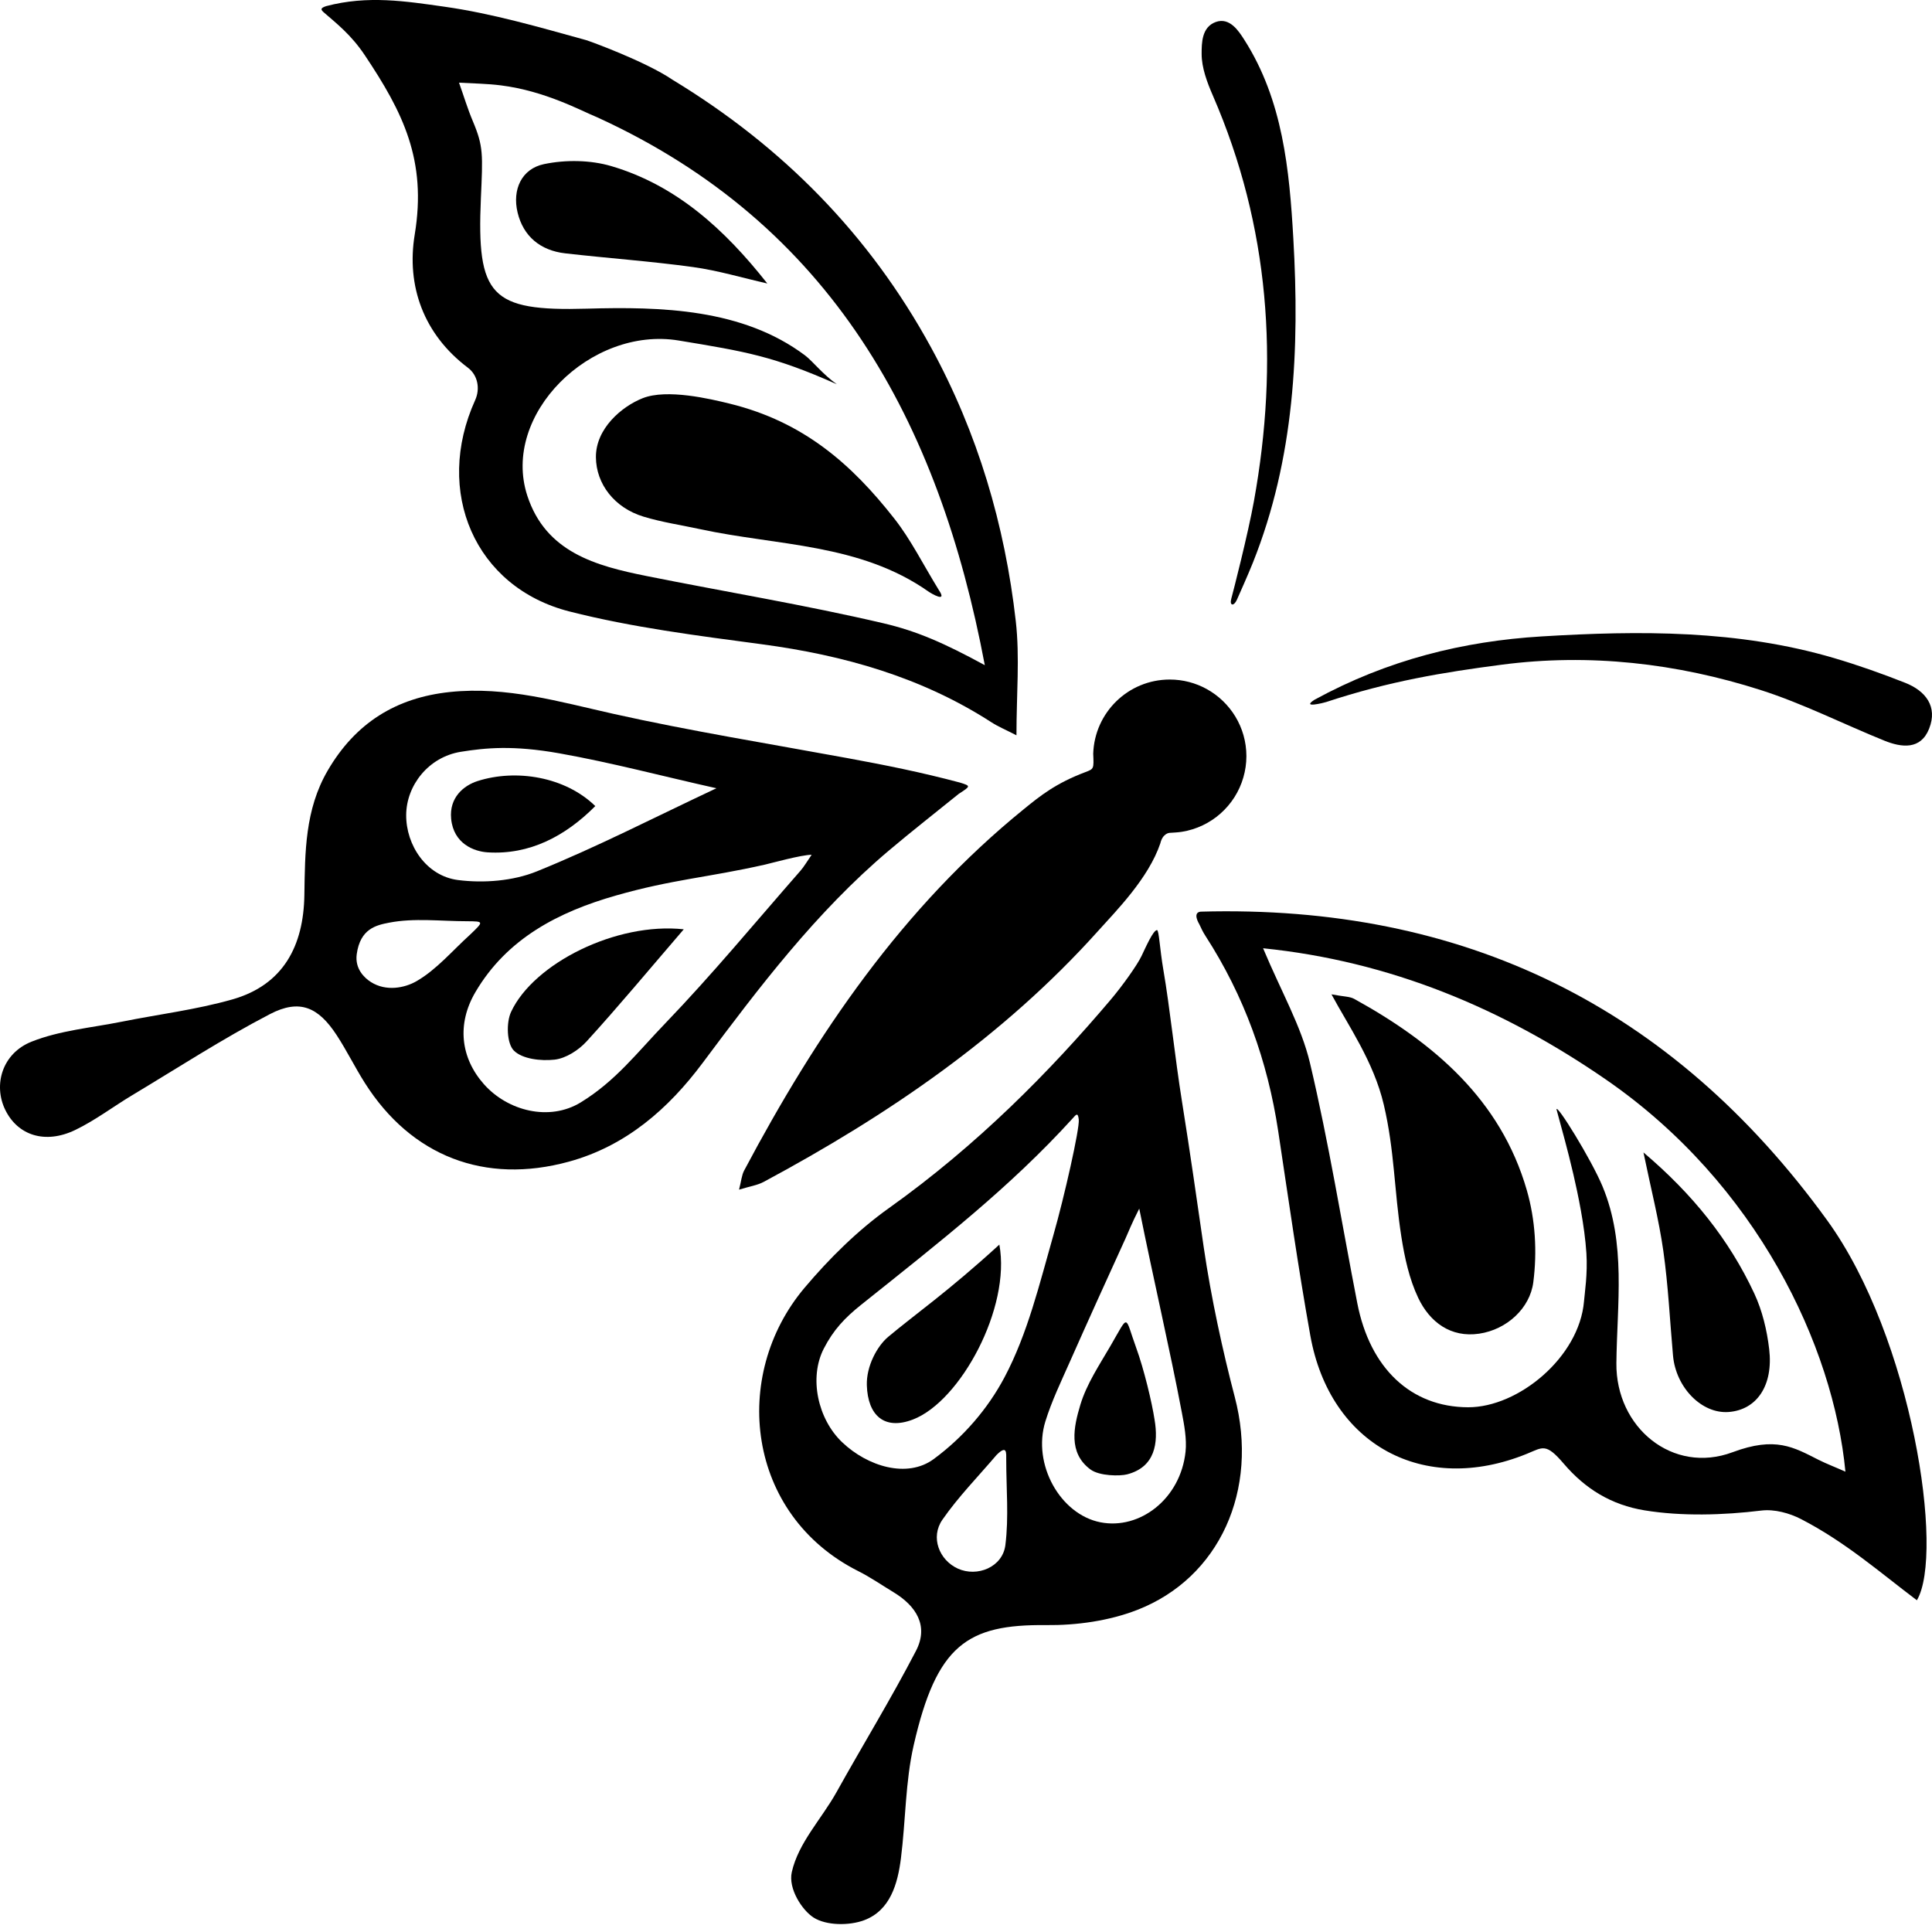 <?xml version="1.0" encoding="utf-8"?>
<!-- Generator: Adobe Illustrator 22.0.0, SVG Export Plug-In . SVG Version: 6.00 Build 0)  -->
<svg version="1.1" id="butterfly5" xmlns="http://www.w3.org/2000/svg" xmlns:xlink="http://www.w3.org/1999/xlink" x="0px" y="0px"
	 width="225px" height="225px" viewBox="0 0 225 225" enable-background="new 0 0 225 225" xml:space="preserve">
<g id="black">
	<g id="wings">
		<g id="top_left">
			<path d="M37.804,1.523c1.372,1.201,3.083,2.516,4.676,4.9c4.444,6.648,7.249,12.229,5.818,20.897
				c-0.981,5.947,1.01,11.601,6.198,15.507c1.154,0.869,1.439,2.453,0.843,3.769c-4.825,10.65-0.043,21.81,10.981,24.616
				c7.316,1.862,14.888,2.814,22.393,3.817c9.546,1.276,18.587,3.82,26.746,9.087c0.794,0.512,1.68,0.88,2.917,1.518
				c0-4.798,0.398-9.089-0.077-13.282c-1.271-11.223-4.432-21.923-9.875-31.895c-7.175-13.147-17.321-23.411-30.08-31.154
				c-3.164-2.152-9.7-4.524-10.105-4.636C62.797,3.166,57.327,1.567,51.758,0.78c-4.503-0.636-8.925-1.348-13.773-0.067
				C37.236,0.958,37.355,1.15,37.804,1.523z M58.345,9.944c5.177,0.658,9.28,2.934,11.204,3.717
				c27.283,12.461,39.802,35.461,45.141,63.804c-4.803-2.612-7.94-3.973-11.799-4.877c-9.133-2.14-18.41-3.662-27.614-5.509
				c-5.896-1.183-11.709-2.764-13.863-9.34c-3.092-9.441,7.391-19.773,17.622-18.084c7.772,1.283,11.065,1.817,18.429,5.097
				c-1.591-1.101-2.836-2.707-3.717-3.368C86.488,35.941,77,35.7,68.33,35.947c-11.217,0.32-12.822-1.481-12.326-12.851
				c0.223-5.1,0.311-6.029-0.943-8.995c-0.617-1.459-1.068-2.983-1.604-4.473C55.087,9.724,56.729,9.739,58.345,9.944z"/>
			<path d="M74.85,46.372c-2.456,0.969-5.481,3.55-5.45,6.885c0.029,3.097,2.14,5.876,5.538,6.909
				c2.149,0.654,4.395,0.984,6.598,1.46c8.994,1.945,18.59,1.644,26.593,7.266c0.348,0.244,2.242,1.354,1.217-0.16
				c-1.868-3.04-3.264-5.872-5.169-8.304c-5.001-6.385-10.604-11.309-19.192-13.418C82.737,46.458,77.686,45.253,74.85,46.372z"/>
			<path d="M65.818,29.503c4.958,0.568,9.944,0.918,14.885,1.597c2.919,0.402,5.774,1.262,8.658,1.915
				c-4.954-6.292-10.593-11.436-18.17-13.67c-2.445-0.721-5.336-0.755-7.84-0.231c-2.618,0.548-3.709,2.981-3.075,5.627
				C60.944,27.534,62.944,29.174,65.818,29.503z"/>
		</g>
		<g id="right">
			<path d="M140.193,145.304c-0.864-5.91-1.519-10.643-2.556-17.126c-0.792-4.954-1.409-10.926-2.15-15.217
				c-0.42-2.434-0.507-4.642-0.742-4.642c-0.439,0-1.304,1.974-1.811,3.033s-2.234,3.479-3.577,5.065
				c-7.068,8.346-15.499,16.914-25.83,24.276c-3.644,2.597-6.942,5.86-9.837,9.292c-8.605,10.204-6.795,26.426,6.279,32.996
				c1.412,0.71,2.723,1.621,4.079,2.441c2.649,1.603,4.14,3.922,2.627,6.836c-2.897,5.58-6.19,10.954-9.251,16.451
				c-1.74,3.125-4.438,5.879-5.211,9.314c-0.437,1.942,1.214,4.454,2.543,5.298c1.476,0.937,4.14,0.961,5.883,0.307
				c3.033-1.137,3.906-4.22,4.284-7.213c0.555-4.385,0.508-8.89,1.486-13.168c2.668-11.665,6.226-14.086,15.419-13.988
				c3.553,0.038,7.346-0.492,10.635-1.776c9.545-3.725,14.192-13.932,11.333-24.809C142.404,157.376,141.038,151.09,140.193,145.304
				z M98.08,167.966c-2.836-2.698-3.892-7.5-2.141-10.909c1.125-2.19,2.462-3.595,4.347-5.101
				c9.333-7.457,17.337-13.689,24.599-21.67c0.372-0.39,0.646-0.875,0.749,0.098c0.113,1.062-1.694,9.036-2.95,13.437
				c-1.606,5.627-2.993,11.475-5.699,16.578c-1.947,3.672-4.797,6.983-8.252,9.527C105.664,172.185,101.066,170.807,98.08,167.966z
				 M117.086,179.939c-0.324,2.575-3.284,3.766-5.54,2.738c-2.16-0.984-3.22-3.635-1.793-5.693c1.858-2.68,4.179-5.039,6.301-7.537
				c1.244-1.24,1.131-0.232,1.131,0.57C117.185,173.328,117.496,176.679,117.086,179.939z M138.07,169.057
				c-0.584,5.507-5.334,9.129-9.916,8.228c-4.68-0.921-7.954-6.759-6.411-11.743c0.731-2.359,1.817-4.615,2.822-6.881
				c2.145-4.838,4.331-9.657,6.53-14.471c0.362-0.791,0.655-1.617,1.582-3.437c1.715,8.516,3.54,16.258,4.963,23.761
				C137.911,165.931,138.225,167.602,138.07,169.057z"/>
			<path d="M116.384,144.946c-6.024,5.512-9.774,8.082-12.949,10.745c-1.271,1.066-2.552,3.397-2.483,5.64
				c0.11,3.523,2.047,5.259,5.368,3.985C111.866,163.187,117.747,152.272,116.384,144.946z"/>
			<path d="M132.318,156.956c-1.374-3.771-0.782-4.017-2.986-0.224c-1.296,2.229-2.788,4.451-3.518,6.881
				c-0.757,2.522-1.442,5.575,1.17,7.513c1.065,0.79,3.453,0.79,4.281,0.576c3.276-0.848,3.65-3.671,3.195-6.374
				C134.156,163.341,133.235,159.473,132.318,156.956z"/>
		</g>
		<g id="bottom_left">
			<path d="M103.515,99.057c2.667-2.254,5.422-4.403,8.136-6.601c1.419-0.918,1.419-0.918,0.132-1.321
				c-4.516-1.199-8.545-2.009-13.126-2.851c-8.897-1.635-18.385-3.176-27.198-5.145c-6.325-1.413-12.483-3.235-19.05-2.549
				c-6.293,0.657-11.021,3.619-14.244,9.147c-2.657,4.557-2.641,9.511-2.718,14.503c-0.091,5.906-2.442,10.458-8.386,12.152
				c-4.198,1.196-8.582,1.731-12.877,2.594c-3.522,0.708-7.212,1.017-10.501,2.323c-3.44,1.367-4.487,5.048-3.069,7.946
				c1.458,2.982,4.65,4.028,8.153,2.34c2.326-1.121,4.417-2.72,6.644-4.055c5.317-3.189,10.532-6.58,16.024-9.436
				c3.455-1.796,5.632-0.829,7.773,2.447c1.175,1.799,2.127,3.743,3.277,5.559c5.418,8.553,13.983,11.854,23.756,9.179
				c6.669-1.825,11.607-6.167,15.585-11.496C88.415,114.967,95.047,106.214,103.515,99.057z M53.68,87.552
				c2.862-0.456,6.049-0.782,11.464,0.181c6.091,1.083,12.078,2.681,18.29,4.066c-7.241,3.403-13.957,6.866-20.933,9.687
				c-2.762,1.117-6.175,1.384-9.159,1.003c-3.693-0.471-6.065-4.059-6.038-7.59C47.33,91.464,49.907,88.153,53.68,87.552z
				 M43.201,114.371c-0.764-0.483-1.89-1.542-1.656-3.249c0.409-2.976,2.283-3.378,3.769-3.667c2.929-0.57,6.047-0.168,9.087-0.168
				c1.959,0.016,1.959,0.016,0.357,1.551c-2.055,1.855-3.901,4.072-6.245,5.427C47.136,115.061,44.972,115.491,43.201,114.371z
				 M93.224,101.405c-5.218,5.954-10.265,12.074-15.749,17.774c-3.322,3.453-5.77,6.707-9.835,9.201
				c-3.66,2.246-8.519,1.006-11.286-2.118c-2.731-3.083-3.153-7.023-0.998-10.703c3.686-6.295,9.749-9.375,16.374-11.267
				c6.622-1.891,10.641-2.081,17.367-3.602c0.704-0.159,4.245-1.143,5.427-1.143C93.939,100.391,93.631,100.941,93.224,101.405z"/>
			<path d="M59.522,117.838c-0.585,1.255-0.508,3.679,0.322,4.512c0.983,0.988,3.154,1.231,4.728,1.057
				c1.326-0.146,2.809-1.101,3.749-2.131c3.677-4.03,7.166-8.232,11.31-13.05C71.772,107.371,62.151,112.202,59.522,117.838z"/>
			<path d="M56.785,99.264c4.882,0.311,9.05-1.873,12.543-5.389c-3.522-3.433-9.235-4.34-13.702-2.916
				c-1.62,0.517-3.326,1.915-3.086,4.395C52.82,98.261,55.204,99.163,56.785,99.264z"/>
		</g>
		<g id="top_right">
			<path d="M139.817,106.172c-0.981,0.121-0.176,1.403-0.141,1.475c0.29,0.597,0.373,0.826,0.732,1.381
				c4.489,6.95,7.218,14.544,8.452,22.71c1.2,7.942,2.324,15.899,3.74,23.803c2.279,12.725,13.199,18.651,25.203,13.776
				c1.867-0.758,2.211-1.318,4.309,1.141c2.516,2.949,5.546,4.804,9.418,5.438c4.285,0.701,9.159,0.566,13.58,0.024
				c1.552-0.19,3.308,0.308,4.623,0.985c5.184,2.673,9.226,6.239,13.506,9.462c3.228-5.421-0.542-30.571-10.439-44.237
				C194.731,117.182,170.405,105.314,139.817,106.172z M211.788,170.01c-2.908-1.469-5.007-2.755-10.013-0.885
				c-6.967,2.604-13.608-2.864-13.531-10.366c0.071-6.917,1.162-13.928-1.618-20.602c-1.317-3.161-5.379-9.704-5.354-8.951
				c0.674,2.516,1.24,4.46,1.963,7.555c0.525,2.274,1.313,5.974,1.516,9.187c0.154,2.441-0.198,4.603-0.281,5.627
				c-0.558,6.482-7.638,12.334-13.504,12.315c-6.624-0.022-11.414-4.501-12.898-12.13c-1.816-9.327-3.322-18.726-5.51-27.964
				c-1.016-4.288-3.328-8.269-5.46-13.362c14.798,1.51,27.888,6.996,39.897,15.268c17.637,12.148,26.531,31.088,27.922,45.689
				C213.703,170.846,212.715,170.478,211.788,170.01z"/>
			<path d="M157.712,116.331c-0.529-0.292-1.236-0.26-2.648-0.53c1.942,3.623,4.912,7.819,6.096,12.87
				c1.258,5.365,1.193,9.91,2.041,15.353c0.378,2.429,0.922,4.934,1.966,7.131c1.335,2.808,3.777,4.658,7.102,4.164
				c3.222-0.478,5.91-2.967,6.299-5.987c0.462-3.591,0.232-7.294-0.755-10.718C174.77,128.06,166.981,121.442,157.712,116.331z"/>
			<path d="M191.397,134.212c0.878,4.266,1.801,7.848,2.316,11.489c0.569,4.026,0.763,8.105,1.124,12.161
				c0.333,3.743,3.355,6.812,6.474,6.579c3.261-0.243,5.227-3.057,4.729-7.314c-0.259-2.208-0.803-4.488-1.739-6.493
				C201.367,144.35,197.113,139.056,191.397,134.212z"/>
		</g>
	</g>
	<g id="body">
		<path d="M221.876,79.519c-2.725-1.076-5.497-2.06-8.307-2.887c-11.156-3.282-22.622-3.207-34.038-2.514
			c-9.11,0.553-17.938,2.726-26.447,7.377c-1.597,1.033,1.1,0.35,1.372,0.26c7.315-2.415,13.558-3.447,20.445-4.346
			c10.2-1.332,20.367-0.177,30.169,2.96c4.92,1.575,9.582,3.948,14.388,5.89c2.028,0.819,4.229,1.068,5.205-1.391
			C225.689,82.288,224.261,80.461,221.876,79.519z"/>
		<path d="M146.032,58.368c-0.691,3.82-2.407,10.522-2.637,11.358c-0.23,0.836,0.307,0.918,0.665,0.097s1.267-2.835,1.843-4.275
			c4.869-12.172,5.452-24.935,4.718-37.764c-0.458-8.001-1.215-16.106-5.707-23.146c-0.635-0.995-1.694-2.669-3.333-2.074
			c-1.639,0.595-1.636,2.465-1.639,3.7c-0.004,1.627,0.641,3.332,1.31,4.872C147.873,26.38,148.959,42.181,146.032,58.368z"/>
		<path d="M127.84,108.468c2.178-2.424,5.909-6.174,7.291-10.252c0.289-1.22,1.097-1.223,1.097-1.223
			c0.414-0.025,0.949-0.049,1.409-0.122c3.436-0.546,6.216-3.045,7.163-6.33c0.227-0.787,0.355-1.615,0.355-2.475
			c0-3.379-1.878-6.318-4.646-7.834c-1.271-0.696-2.729-1.093-4.281-1.093c-4.836,0-8.764,3.848-8.913,8.647
			c0.08,1.759,0.08,1.759-0.914,2.134c-3.466,1.308-5.247,2.756-7.145,4.296c-14.154,11.478-24.158,26.197-32.597,42.111
			c-0.281,0.531-0.325,1.188-0.59,2.219c1.25-0.385,2.135-0.509,2.873-0.906C103.384,129.887,116.807,120.748,127.84,108.468z"/>
	</g>
</g>
</svg>
